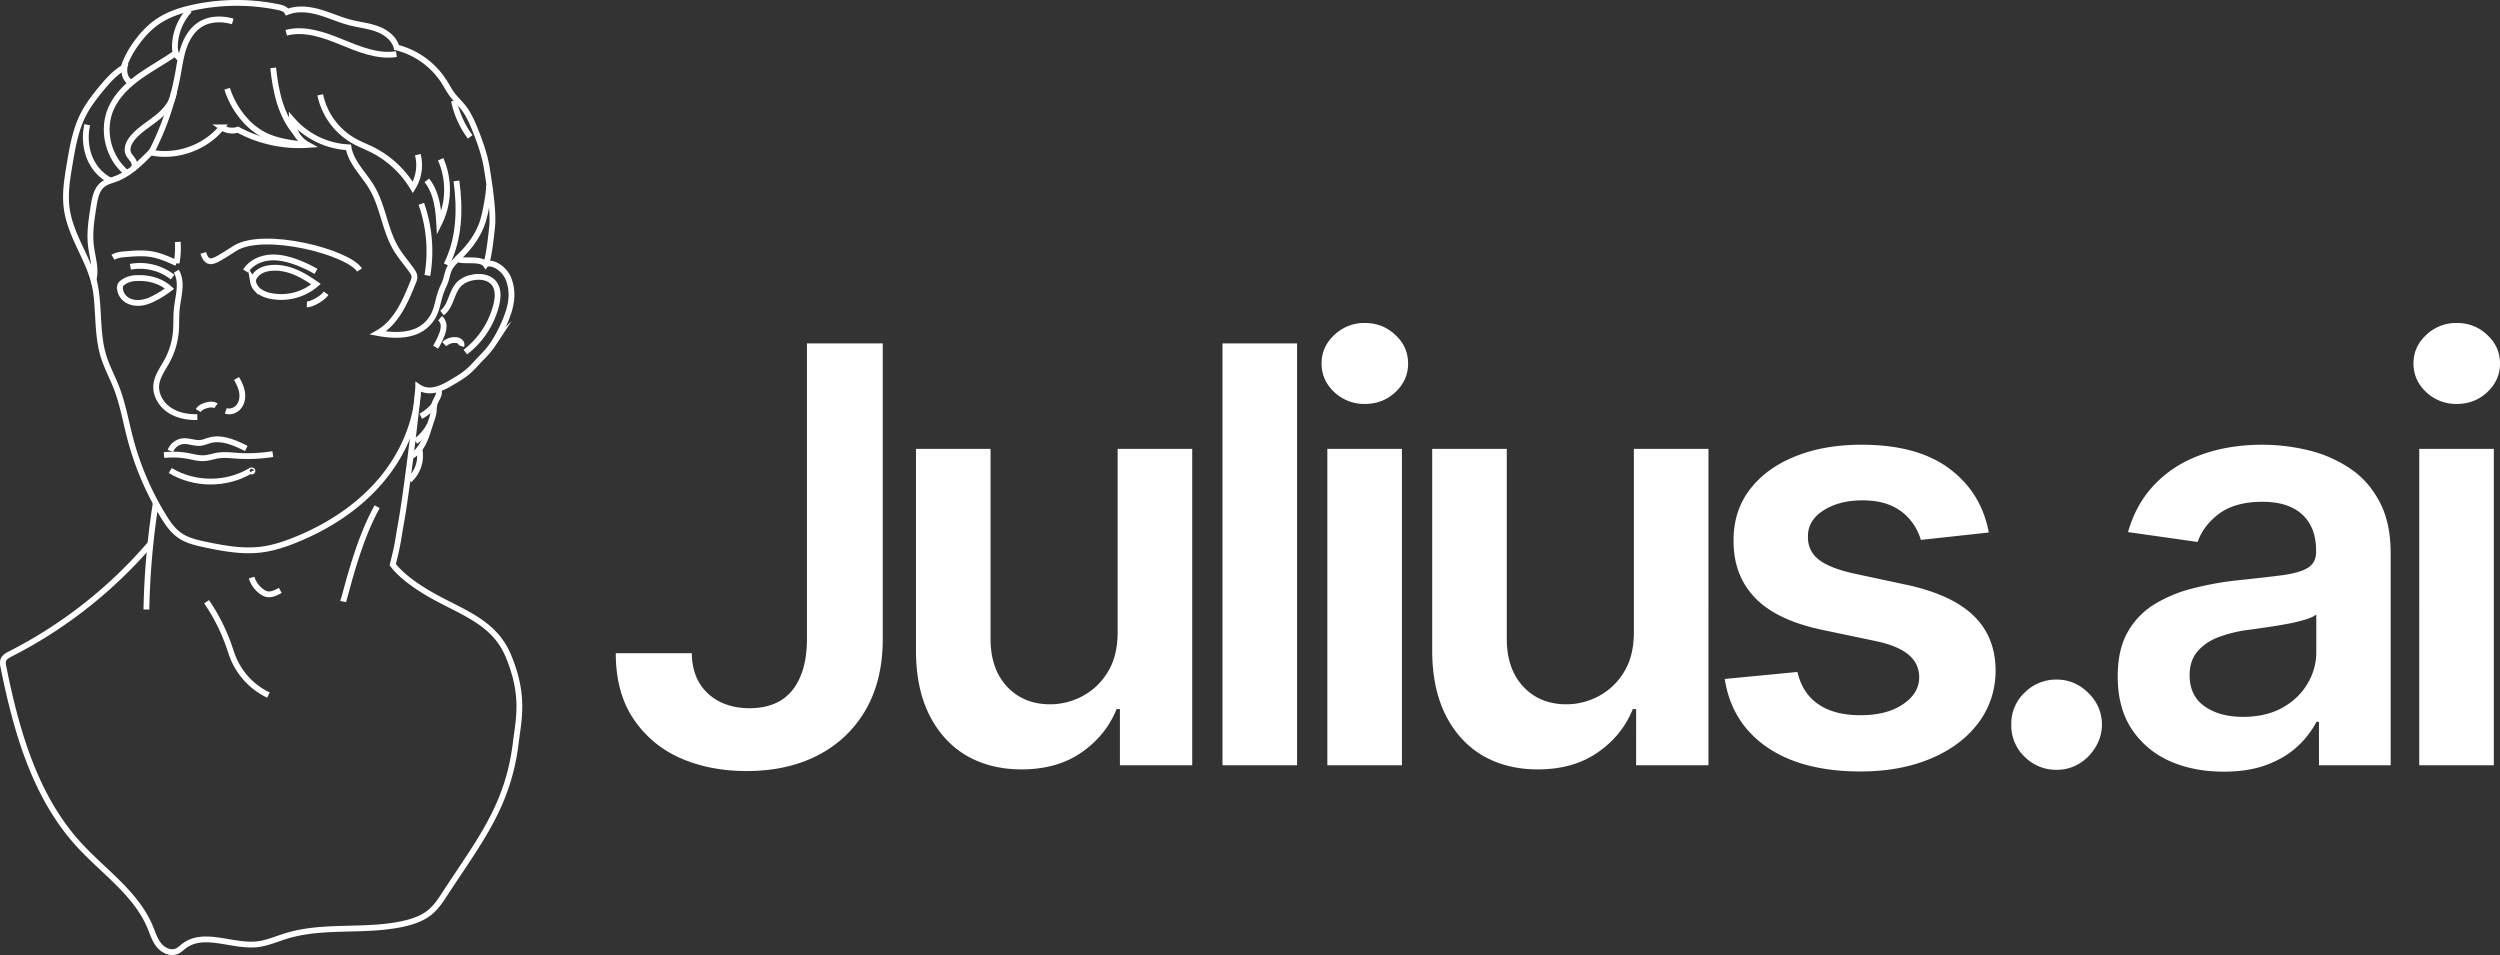 <svg id="Layer_1" data-name="Layer 1" xmlns="http://www.w3.org/2000/svg" viewBox="0 0 2585.721 987.779"><rect x="0" y="0" width="2585.721" height="987.779" fill="#333333" stroke="none"/><defs><style>.cls-1{fill:#fff;}.cls-2{fill:none;stroke:#fff;stroke-miterlimit:10;stroke-width:6px;}</style></defs><path class="cls-1" d="M834.621,355.151h78.41V661.969q-.225,42.188-17.9,72.657a119.63,119.63,0,0,1-49.43,46.662q-31.545,16.192-73.51,16.193-38.355,0-69.04-13.637a112.463,112.463,0,0,1-48.36-40.909q-17.9-27.058-17.9-67.329h78.62q.21,17.685,7.67,30.469a51.124,51.124,0,0,0,21.1,19.6q13.41,6.817,30.89,6.818,18.96,0,32.17-7.883,13.215-8.1,20.03-23.864,7.035-15.767,7.25-38.779Zm321.35,298.722V464.242h77.13V791.515h-74.79V733.347h-3.4q-11.085,27.486-36.44,44.958-25.14,17.471-62,17.471-32.175,0-56.89-14.275-24.51-14.488-38.35-41.975-13.86-27.7-13.85-66.9V464.242h77.13V660.691q0,31.108,17.04,49.432,17.055,18.324,44.75,18.324a70.711,70.711,0,0,0,33.02-8.31,67.137,67.137,0,0,0,26.21-24.716Q1155.971,678.8,1155.971,653.873Zm185.58-298.722V791.515h-77.13V355.151Zm31.31,436.364V464.242h77.13V791.515Zm38.78-373.722a44.963,44.963,0,0,1-31.53-12.145q-13.215-12.357-13.21-29.616,0-17.472,13.21-29.617a44.538,44.538,0,0,1,31.53-12.357q18.54,0,31.53,12.357,13.215,12.145,13.21,29.617,0,17.259-13.21,29.616Q1430.181,417.794,1411.641,417.793Zm278.26,236.08V464.242h77.13V791.515h-74.79V733.347h-3.41q-11.07,27.486-36.43,44.958-25.14,17.471-62,17.471-32.175,0-56.89-14.275-24.51-14.488-38.35-41.975-13.86-27.7-13.85-66.9V464.242h77.13V660.691q0,31.108,17.04,49.432,17.055,18.324,44.75,18.324a70.711,70.711,0,0,0,33.02-8.31,67.137,67.137,0,0,0,26.21-24.716Q1689.9,678.8,1689.9,653.873Zm367.11-103.125-70.31,7.67a56.547,56.547,0,0,0-10.44-20.028,51.9,51.9,0,0,0-19.6-15.128q-12.36-5.752-30.26-5.753-24.075,0-40.48,10.441-16.2,10.44-15.98,27.059-.225,14.275,10.44,23.225,10.86,8.949,35.79,14.7L1972,604.867q46.44,10.014,69.03,31.747,22.8,21.733,23.01,56.89-.21,30.894-18.11,54.545-17.685,23.438-49.22,36.648t-72.44,13.21q-60.09,0-96.73-25.142-36.66-25.355-43.68-70.526l75.21-7.244q5.115,22.16,21.73,33.452t43.26,11.292q27.48,0,44.1-11.292,16.83-11.293,16.83-27.912a29.077,29.077,0,0,0-10.86-23.225q-10.665-9.162-33.24-14.062l-55.83-11.719q-47.085-9.8-69.67-33.025-22.59-23.437-22.37-59.233-.21-30.256,16.4-52.415,16.845-22.373,46.67-34.517,30.045-12.358,69.24-12.358,57.54,0,90.56,24.5Q2049.131,508.987,2057.011,550.748Zm70.15,245.454a45.679,45.679,0,0,1-33.24-13.636,44.145,44.145,0,0,1-13.64-33.239,43.649,43.649,0,0,1,13.64-32.812,45.679,45.679,0,0,1,33.24-13.636q18.75,0,32.6,13.636,14.055,13.636,14.27,32.812a45.371,45.371,0,0,1-6.82,23.651,48.955,48.955,0,0,1-17.04,17.045A44.336,44.336,0,0,1,2127.161,796.2Zm172.68,1.918q-31.11,0-56.04-11.079a91.488,91.488,0,0,1-39.2-33.239q-14.28-21.946-14.28-54.119,0-27.7,10.23-45.81a79.153,79.153,0,0,1,27.91-28.977,140.867,140.867,0,0,1,39.85-16.407,323.757,323.757,0,0,1,46.23-8.309q28.77-2.983,46.67-5.327,17.9-2.557,25.99-7.67,8.31-5.328,8.31-16.407V569.5q0-24.077-14.28-37.287T2340.111,519q-28.335,0-44.96,12.358-16.395,12.357-22.15,29.19l-72.02-10.227q8.52-29.831,28.12-49.858,19.6-20.243,47.94-30.256,28.35-10.227,62.65-10.227a203.96,203.96,0,0,1,47.08,5.54,132.5,132.5,0,0,1,42.83,18.323q19.395,12.572,31.11,34.3,11.925,21.733,11.93,54.333V791.515h-74.15V746.558h-2.55a94.311,94.311,0,0,1-19.82,25.568q-12.57,11.718-31.75,18.963Q2325.411,798.119,2299.841,798.12Zm20.03-56.676q23.22,0,40.27-9.162,17.04-9.375,26.21-24.716a62.953,62.953,0,0,0,9.37-33.452V635.549q-3.615,2.984-12.36,5.54a174.842,174.842,0,0,1-19.17,4.474q-10.65,1.918-21.1,3.409t-18.11,2.557a134.683,134.683,0,0,0-30.89,7.671q-13.635,5.326-21.52,14.914-7.89,9.375-7.88,24.29,0,21.308,15.55,32.173T2319.871,741.444Zm182.33,50.071V464.242h77.13V791.515Zm38.78-373.722a45,45,0,0,1-31.54-12.145q-13.215-12.357-13.21-29.616,0-17.472,13.21-29.617a44.578,44.578,0,0,1,31.54-12.357q18.525,0,31.53,12.357,13.215,12.145,13.21,29.617,0,17.259-13.21,29.616Q2559.506,417.794,2540.981,417.793Z"/><path class="cls-2" d="M210.3,261.577c1.822,6.358,4.908,10.362,11.094,7.98,6.171-2.368,16.476-9.63,22.159-13.032,30.153-18.054,116.121,4.062,128.32,22.691"/><path class="cls-2" d="M254.057,280.35c5.008-8.1,14.394-12.773,23.852-13.821s18.988,1.148,27.943,4.377a123.558,123.558,0,0,1,20.925,9.817"/><path class="cls-2" d="M261.677,291.055a15.782,15.782,0,0,0,6.545,10.262,29.741,29.741,0,0,0,11.481,4.721A55.348,55.348,0,0,0,326.849,293.9c-7.305-5.095-14.912-9.917-23.221-13.147-8.31-3.214-17.452-4.779-26.221-3.186a22.98,22.98,0,0,0-10.779,4.607c-3.028,2.541-5.281,6.387-4.937,8.9Z"/><path class="cls-2" d="M124.359,295.3c-1.177,5.468,1.708,11.338,6.3,14.539s10.549,4.018,16.089,3.157,10.721-3.243,15.6-5.97a110.652,110.652,0,0,0,12.974-8.482c-9.084-8.252-21.915-11.553-34.186-10.907a26.873,26.873,0,0,0-10.089,2.152c-3.129,1.479-6.344,3.875-6.7,5.511Z"/><path class="cls-2" d="M178.537,286.62a54.69,54.69,0,0,0-43.687-10.692"/><path class="cls-2" d="M116.824,266.111c3.961-2.411,8.783-2.856,13.405-3.243,8.553-.7,17.193-1.421,25.675-.072,9.358,1.478,18.127,5.411,26.766,9.286a89.917,89.917,0,0,0,1.163-21.858"/><path class="cls-2" d="M182.354,280.478c6.832,11.553,1.809,26.063.46,39.424-.761,7.592-.259,15.271-.89,22.892a77.483,77.483,0,0,1-9.056,30.454c-4.421,8.166-10.477,15.974-11.252,25.245-.847,10.075,5.124,19.935,13.519,25.575s18.844,7.535,28.948,7.348"/><path class="cls-2" d="M205.059,424.629c1.967-3.244,5.784-4.851,9.487-5.712,2.956-.689,6.344-.947,8.783.847"/><path class="cls-2" d="M233.548,424.959c4.851,1.722,10.548-.546,13.677-4.621s3.947-9.6,3.129-14.682-3.129-9.788-5.741-14.223"/><path class="cls-2" d="M337.354,303.325c-4.176,5.8-15.485,11.683-19.963,11.525"/><path class="cls-2" d="M176.241,466.348a15.794,15.794,0,0,1,12.859-10c6.214-.66,12.385,2.44,18.585,1.679,3.187-.387,6.143-1.794,9.243-2.626,12.759-3.473,25.963,2.569,37.789,8.453"/><path class="cls-2" d="M169.624,470.683a86.79,86.79,0,0,1,25.2.976c5.411,1,10.807,2.54,16.3,2.224,4.937-.272,9.659-2.037,14.538-2.769,6.5-.991,13.118-.158,19.691.272a163.786,163.786,0,0,0,36.813-1.736"/><path class="cls-2" d="M176.068,486.627c24.815,15.156,58.068,15.3,83,.33.588-.359,1.363-.7,1.909-.287s-.373,1.507-.646.876"/><path class="cls-2" d="M457.135,323.648c9.673-6.96,9.544-22.059,18.17-30.268a26.4,26.4,0,0,1,12.141-6.085c8.235-2.009,18.125-1.033,23.425,5.6,4.89,6.128,4.29,14.94,2.41,22.561a88.326,88.326,0,0,1-31.963,48.682"/><path class="cls-2" d="M455.183,329.173a10.593,10.593,0,0,1,3.66,8.252,24.9,24.9,0,0,1-2.053,9.056,78.977,78.977,0,0,1-6.214,12.544"/><path class="cls-2" d="M459.517,355.983a15.426,15.426,0,0,1,11.539-4.277,7.961,7.961,0,0,1,4.751,1.636,4.168,4.168,0,0,1,1.349,4.579"/><path class="cls-2" d="M96.616,289.592c3.129-11.366-1.062-23.278-2.5-34.975-1.708-13.907.531-27.957,2.756-41.778,1.335-8.267,3.157-17.4,9.9-22.375,3.645-2.7,8.195-3.731,12.443-5.281C133.687,179.916,145,168.635,155.8,157.67c26.809,5.727,56.445-4.879,73.567-25.919a18.91,18.91,0,0,0,16.663,2.353,132.787,132.787,0,0,0,72.419,15.773,31.323,31.323,0,0,1-16.318-25.905,82.466,82.466,0,0,0,58.312,28.388c2.726,15.945,15.9,27.685,24.139,41.606,11.6,19.59,13.4,43.8,25.044,63.363,4.737,7.951,10.965,14.9,16.261,22.49,1.363,1.937,2.7,4.061,2.784,6.429a13,13,0,0,1-1.291,5.253c-8.1,20.322-17.481,42.152-36.511,52.93,17.265,3.2,37.156,3.559,50-8.41,13.19-12.3,10.09-24.327,17.94-40.559,5.612-11.6,1.751-16.461,14.381-27.555,6.142,3.215,24-1.378,29.016,5.554,3.38-5.382,5.83-29.981,6.73-38.32,1.83-16.748-3.12-46.485-5.32-60.521-2.08-13.333-6.56-26.178-11.51-38.722-3.517-8.912-7.349-17.839-13.319-25.331-3.559-4.477-7.836-8.367-11.252-12.959-2.971-4.005-5.253-8.454-7.908-12.673A82.234,82.234,0,0,0,410.2,49.1c-2.425-9.257-10.964-15.758-19.92-19.116s-18.629-4.263-27.9-6.631c-10.936-2.8-21.269-7.606-32.119-10.721s-22.777-4.42-33.254-.229c-1.751-3.2-5.712-4.32-9.271-5.052a212.852,212.852,0,0,0-86.857.258c-13.175,2.8-26.279,6.946-37.43,14.481-8.927,6.028-16.361,14.065-22.633,22.82-5.611,7.821-10.419,16.418-12.9,24.986C118.8,75.305,111.6,83.385,104.84,91.551c-7.018,8.482-13.792,17.265-18.772,27.082-8.052,15.873-11.108,33.756-14.051,51.308-2.511,14.94-5.023,30.153-3.071,45.18C72.462,242.116,89.885,265.338,96.616,289.592Z"/><path class="cls-2" d="M96.918,289.419c6.487,25.963,2.325,53.877,10.29,79.423,3.43,10.994,9,21.2,13.189,31.933,6.617,16.993,9.674,35.133,14.309,52.772a299.852,299.852,0,0,0,33.914,79.71c4.693,7.707,9.917,15.385,17.322,20.523,7.736,5.368,17.194,7.535,26.422,9.472,19.016,4,38.492,7.564,57.781,5.167,12.342-1.536,24.254-5.482,35.779-10.147,33.167-13.433,64.11-33.368,87.4-60.536s38.52-61.856,39.223-97.635c10.161,7,21.657,3.028,32.306-3.187,12.486-7.305,17.969-10.319,27.645-21.068,5.67-6.286,12-11.668,18.17-21.054A146.064,146.064,0,0,0,526.3,321.8c3.4-11.381,3.99-22.159-.31-33.225s-17.1-18.643-23.75-15.1v.144"/><path class="cls-2" d="M161.1,520.368A805.287,805.287,0,0,0,151.426,630.4"/><path class="cls-2" d="M155.861,562.018a474.271,474.271,0,0,1-145.2,114.355c-2.842,1.45-5.927,3.1-7.118,6.057-.948,2.353-.474,5.023.028,7.52C16.82,755.811,35.994,823.494,81.2,873.18c25.547,28.084,59.374,50.5,74.027,85.534,2.7,6.45,4.751,13.34,9.142,18.79s12.027,9.08,18.457,6.34c2.9-1.23,5.152-3.57,7.664-5.48,20.566-15.56,49.844,1.08,75.476-1.72,10.334-1.14,19.992-5.48,29.924-8.56,39.066-12.02,81.734-3.77,121.617-12.71,9.817-2.21,19.648-5.58,27.4-12.01,6.315-5.24,10.893-12.23,15.371-19.11,36.093-55.322,65.383-90.958,73.263-156.546,2.84-23.608,9.39-48.064-7.68-89.139-13.24-31.89-40.568-42.41-71.152-58.426-13.576-7.1-36.87-20.681-48.509-36.181,5.7-22.762,4.808-21.715,8.87-44.62,5.008-28.173,14.667-105.056,17.365-136.257"/><path class="cls-2" d="M453.777,403.474c1.679,5.454-3.846,10.434-4.822,16.074a41.712,41.712,0,0,0-.273,4.65c-.244,4.607-1.952,9-3.43,13.362-2.253,6.673-4.033,13.562-7.147,19.877s-7.779,12.185-14.209,15.084"/><path class="cls-2" d="M423.293,496.545A33.907,33.907,0,0,0,433.828,464.7"/><path class="cls-2" d="M429.723,456.445a44.54,44.54,0,0,0,14.6-16.791"/><path class="cls-2" d="M435.205,430.527a45.4,45.4,0,0,0,14.84-12.629"/><path class="cls-2" d="M390.04,524.058c-16.72,30.483-25.934,64.411-35,97.98.1-.689.215-1.378.316-2.067"/><path class="cls-2" d="M260.242,597.382a27.938,27.938,0,0,0,11.022,14.926,14.459,14.459,0,0,0,3.99,2c4.966,1.45,10.118-1.163,14.625-3.7"/><path class="cls-2" d="M213.656,622.368a193.135,193.135,0,0,1,23.221,45.955c1.407,4.047,2.67,8.152,4.292,12.113a74.018,74.018,0,0,0,36.453,38.506"/><path class="cls-2" d="M90.216,129.023a58.914,58.914,0,0,0,1.966,32.722c3.889,10.362,11.395,19.5,21.226,24.585"/><path class="cls-2" d="M131.047,178.766c-19.232-15.471-26.178-44.419-16.06-66.937,6.157-13.706,17.552-24.412,29.823-33.11s25.632-15.744,37.846-24.513"/><path class="cls-2" d="M196.032,10.462A56.742,56.742,0,0,0,180.919,47.39c-.115,4.793.8,10.319,4.909,12.773"/><path class="cls-2" d="M155.847,158.788A291.6,291.6,0,0,0,183.976,76.9c1.78-9.716,3.086-19.59,6.43-28.875,3.329-9.3,8.97-18.156,17.466-23.179,9.716-5.755,21.973-5.769,32.837-2.683"/><path class="cls-2" d="M137.4,174.561c2.44-1.75,2.1-5.582.574-8.166s-3.918-4.621-5.138-7.362c-2.525-5.669.7-12.257,4.751-16.95,7.047-8.166,16.562-13.735,24.972-20.48s16.189-15.572,17.366-26.307"/><path class="cls-2" d="M129.927,65.171a21.048,21.048,0,0,0-.9,11.367,13.776,13.776,0,0,0,6.5,9.128"/><path class="cls-2" d="M234.926,91.794a88.9,88.9,0,0,0,17.423,31.072,70.51,70.51,0,0,0,18.471,15.471c13.691,7.722,29.794,9.616,45.409,11.353"/><path class="cls-2" d="M282.559,70.181c2.526,24.341,7.908,49.743,24.183,68.028"/><path class="cls-2" d="M331.212,98.109a71.793,71.793,0,0,0,34.717,47.619c6.143,3.445,12.759,5.956,19.059,9.114a103.158,103.158,0,0,1,41.994,39.037,44.189,44.189,0,0,0,5.166-33.928"/><path class="cls-2" d="M296.05,33.87c19.03-4.952,38.922,2.138,57.106,9.587s37.4,15.528,56.833,12.529"/><path class="cls-2" d="M469.535,104.267a94.853,94.853,0,0,0,16.792,37.315"/><path class="cls-2" d="M435.765,210.8a147.7,147.7,0,0,1,6.243,74.113"/><path class="cls-2" d="M441.42,186.545c9.831,12.156,11.926,28.675,12.816,44.276a78,78,0,0,0,1.521-66.1"/><path class="cls-2" d="M472.09,187.134c4.018,29.264,3.157,60.335-10.334,86.628"/><path class="cls-2" d="M472.879,267.734c11.51-10.62,21.5-23.393,26.352-38.291a123.618,123.618,0,0,0,3.53-14.624c1.49-7.664,2.88-15.385,3.03-23.193"/></svg>